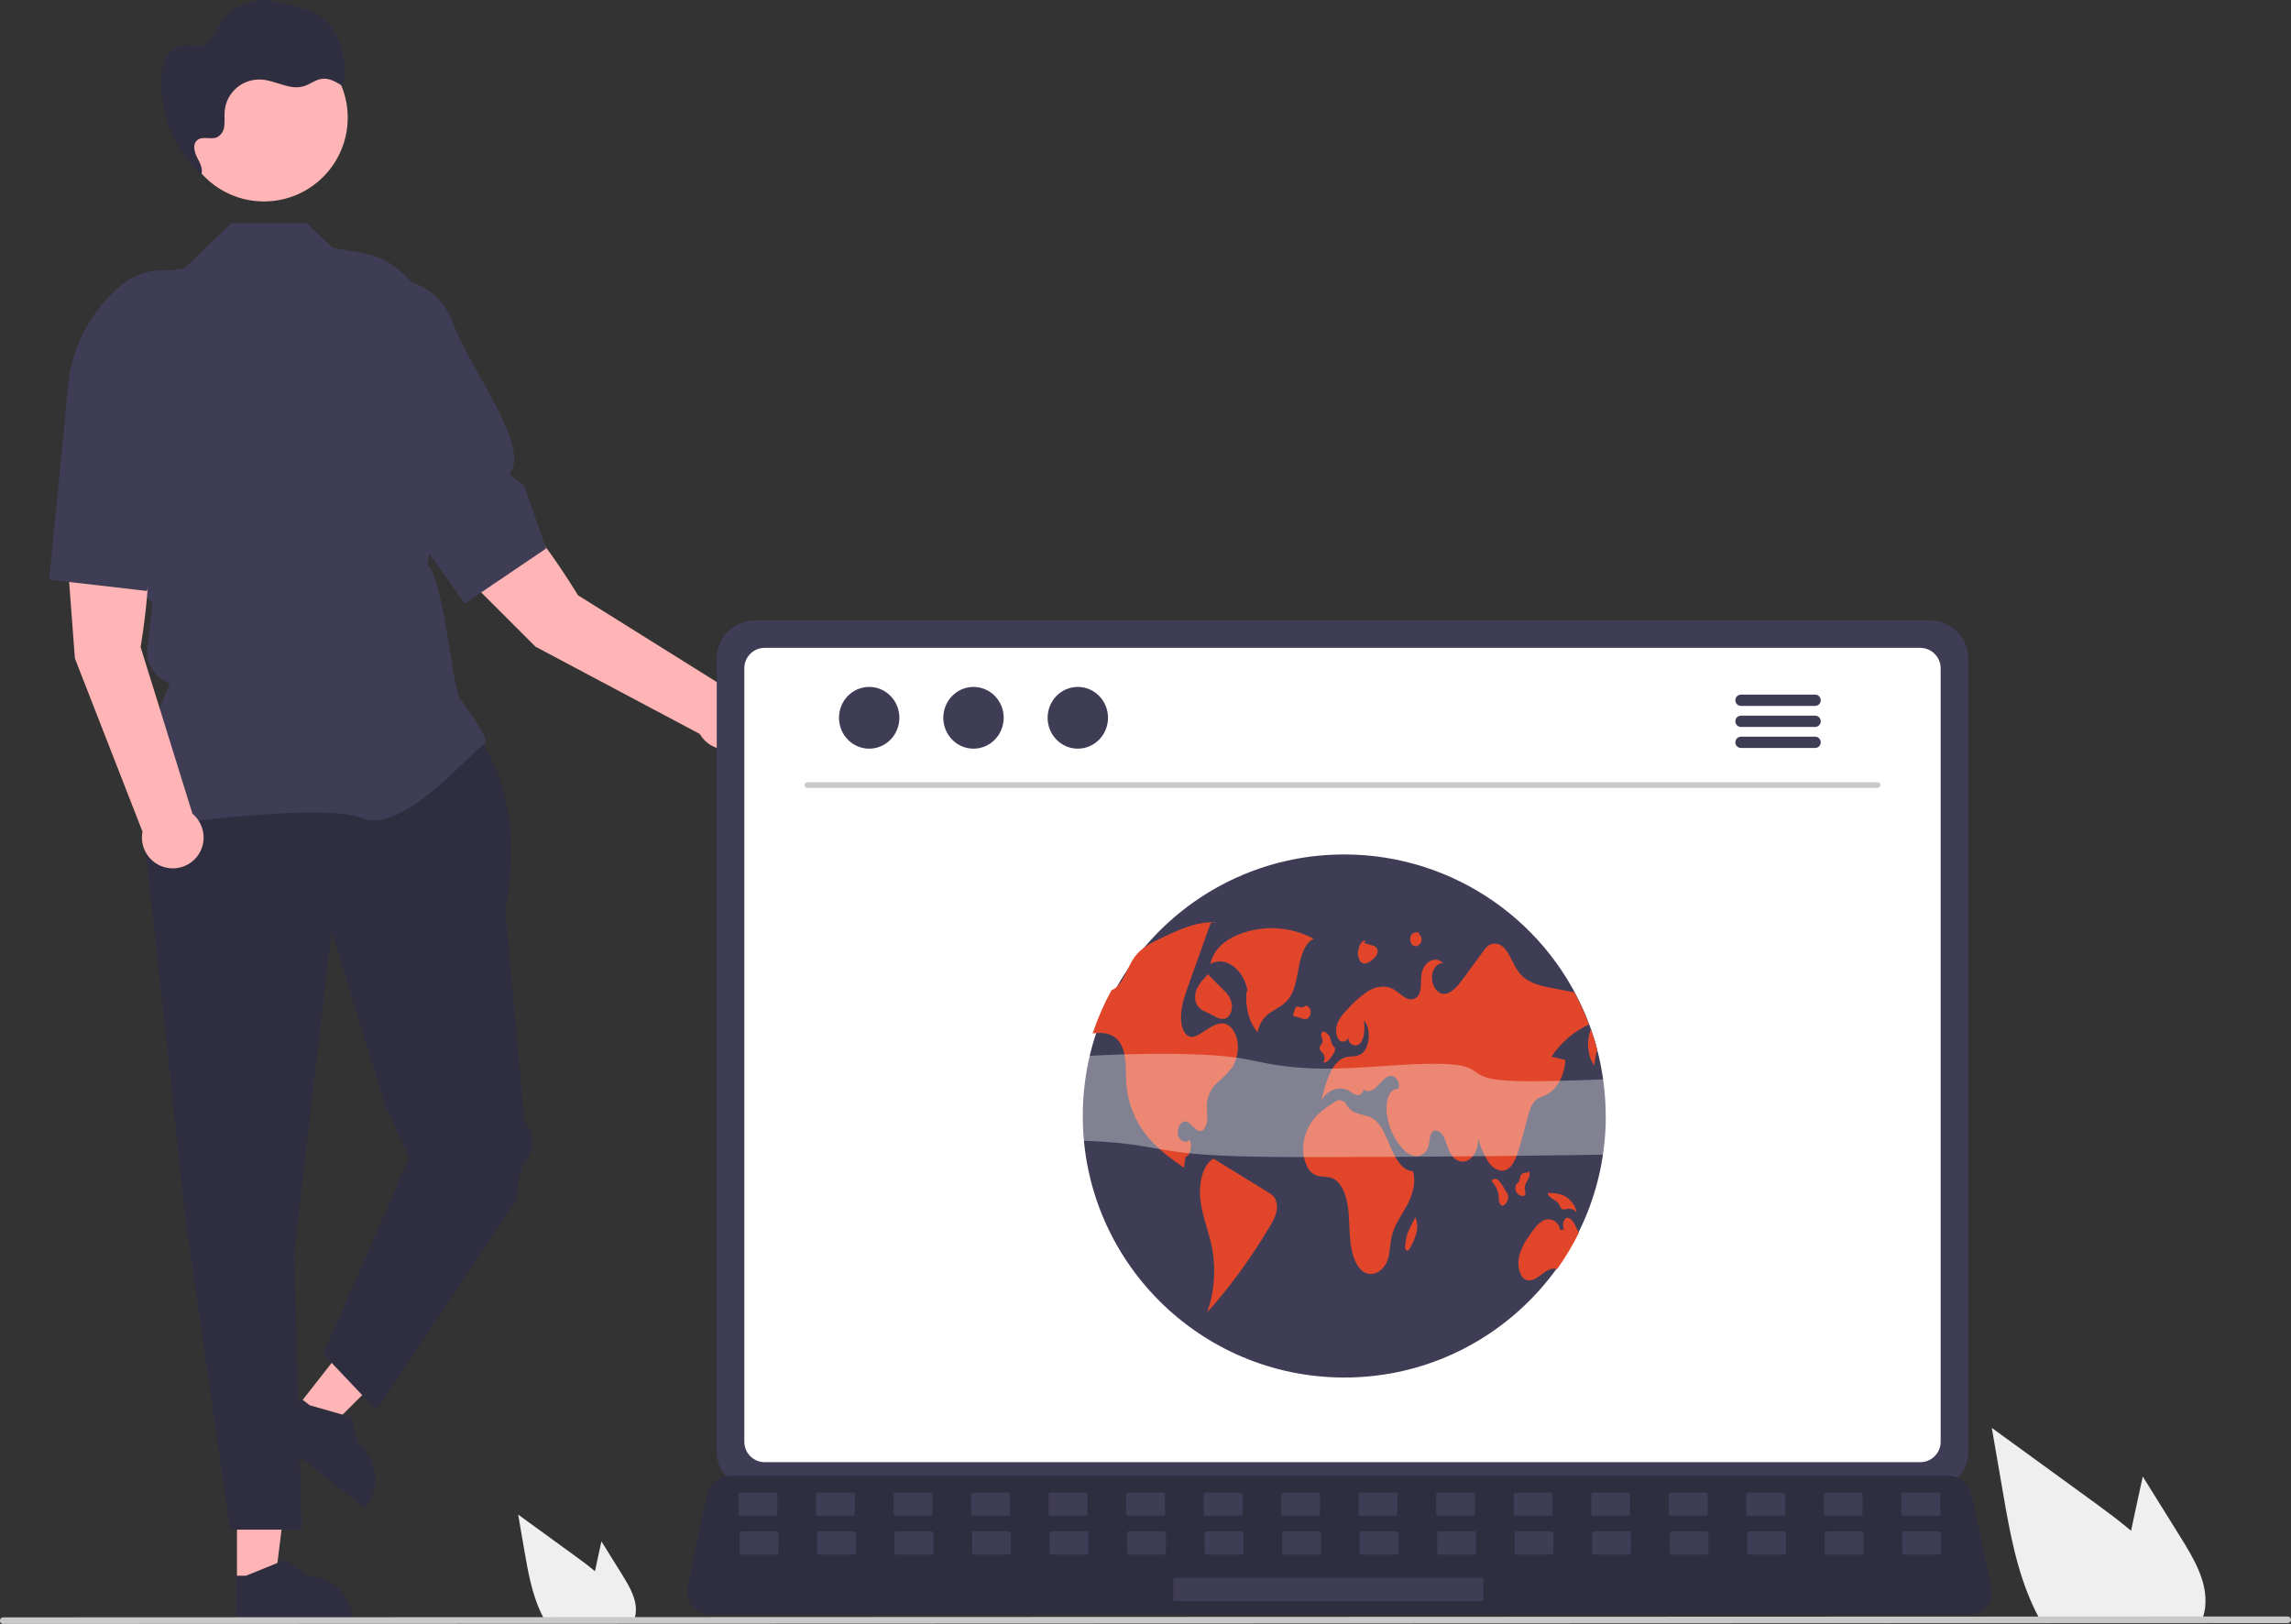 <?xml version="1.0" encoding="UTF-8"?><svg id="Calque_2" xmlns="http://www.w3.org/2000/svg" viewBox="0 0 235.22 166.72"><rect x="0" y="0" width="235.22" height="166.72" fill="#333333" stroke="none"/><defs><style>.cls-1{fill:#fff;}.cls-2{fill:#ffb5b5;}.cls-3{fill:#efefef;}.cls-4{fill:#c9c9c9;}.cls-5{fill:#e2462a;}.cls-6{fill:#3f3d56;}.cls-7{fill:#2f2e41;}.cls-8{opacity:.35;}</style></defs><g id="Calque_1-2"><g id="Groupe_173"><path id="Tracé_181" class="cls-2" d="M24.33,162.51h3.9l1.86-15.06h-5.76v15.06Z"/><path id="Tracé_182" class="cls-7" d="M24.19,166.59h12.01v-.15c0-2.58-2.09-4.67-4.67-4.67h0l-2.19-1.66-4.09,1.66h-1.05v4.82Z"/><path id="Tracé_183" class="cls-2" d="M30.63,144.29l3.07,2.41,10.75-10.71-4.54-3.55-9.29,11.86Z"/><path id="Tracé_184" class="cls-7" d="M28.01,147.42l9.45,7.4,.09-.12c1.59-2.03,1.23-4.97-.8-6.56h0l-.7-2.66-4.25-1.21-.83-.64-2.98,3.8Z"/><path id="Tracé_185" class="cls-7" d="M49.01,75.68s5.18,5.37,2.88,17.85l1.93,21.36,.5,.99c.61,1.21,.38,2.67-.58,3.63h0l-.41,1.27-.38,2.49-14.3,21.49-5.47-5.76,8.83-20.15-2.4-5.18-5.57-18.04-3.84,33.01,.77,28.4h-7.35l-4.55-31.67-4.8-44.52,2.5-5.18H49.01Z"/><path id="Tracé_186" class="cls-6" d="M15.47,84.91l-.05-.07c-2.8-3.91,1.41-13.32,2.04-14.69h0c-1.55-.5-2.53-2.03-2.34-3.66l.27-2.32,.28-2.28-2.04-2.04v-.05s-1.18-10.28-1.18-10.28l-1.71-6.83c-1.31-5.26,.32-10.81,4.26-14.53l3.95-.63,4.8-4.62h7.74l2.65,2.53c4.95,.87,5.8,.59,10.06,5.69l-1.93,15.88-.48,2.18v2.96l1.23,1.36c.9,1,1.27,2.36,1.01,3.67l-.16,.81h0c1.26,.54,2.47,10.17,2.76,11.52l.43,2.01c.37,.49,2.8,3.73,2.8,4.62,0,.13-.1,.26-.31,.4-1.66,1.12-8.27,9.08-12.32,7.46-4.32-1.73-21.49,.86-21.66,.89l-.08,.02Z"/><path id="Tracé_187" class="cls-2" d="M14.43,66.45s1.99-11.23-.01-15.46l-7.94,.57,1.21,16.03,6.94,17.79c-.33,1.72,.79,3.38,2.51,3.71,1.72,.33,3.38-.79,3.71-2.51,.22-1.13-.2-2.3-1.09-3.04l-5.32-17.1Z"/><path id="Tracé_188" class="cls-6" d="M6.48,45.04l.49-5.35c.37-4.07,2.35-7.82,5.5-10.43h0c1.98-1.62,4.7-1.98,7.03-.93h0c3.2,1.47,4.72,5.18,3.46,8.47-1.84,4.81-1.17,9.91-4.75,10.53l.39,1.85-3.52,11.49-10.03-1.16,1.42-14.47Z"/><path id="Tracé_189" class="cls-2" d="M59.35,61.13s-5.82-9.81-10.09-11.71l-5.65,5.61,11.37,11.36,16.87,8.96c.87,1.52,2.8,2.04,4.32,1.18s2.04-2.8,1.18-4.32c-.57-1-1.65-1.61-2.8-1.59l-15.18-9.49Z"/><path id="Tracé_190" class="cls-6" d="M39.35,50.08l-3.12-4.38c-2.37-3.33-3.32-7.47-2.63-11.5h0c.44-2.52,2.27-4.57,4.73-5.29h0c3.39-.97,6.95,.85,8.15,4.17,1.75,4.85,8.12,12.81,5.82,15.62l1.5,1.15,2.27,6.46-8.36,5.66-8.36-11.89Z"/><circle id="Ellipse_35" class="cls-2" cx="27.1" cy="12.08" r="8.6"/><path id="Tracé_191" class="cls-7" d="M20.86,18.14c-.08-.07-.15-.14-.22-.2,0,0,0,.01,0,.02l.22,.18Z"/><path id="Tracé_192" class="cls-7" d="M34.15,3c-.43-.69-1.02-1.26-1.72-1.66-.48-.23-.98-.41-1.5-.53l-1.36-.37c-.7-.22-1.41-.36-2.14-.43-2.06-.1-4,.95-5.03,2.73-.41,.73-.74,1.64-1.53,1.9-.64,.22-1.34-.09-2.01-.03-.8,.12-1.49,.62-1.84,1.35-.33,.72-.5,1.51-.48,2.31-.05,3.66,1.44,7.17,4.12,9.66,.22-.58-.14-1.22-.43-1.78-.29-.57-.47-1.36,.02-1.76,.54-.46,1.42-.01,2.06-.31,.42-.24,.69-.67,.72-1.16,.06-.47,0-.95,.03-1.42,.12-1.96,1.81-3.45,3.77-3.33,.01,0,.02,0,.03,0,1.47,.1,2.89,1.11,4.3,.69,.66-.19,1.23-.69,1.91-.77,.76-.09,1.47,.34,2.12,.75,.47-2.01,.1-4.12-1.02-5.85h0Z"/><path id="Tracé_193" class="cls-3" d="M63.94,161.76l-2.19-3.52-.44,2.01c-.08,.35-.15,.71-.22,1.06-.62-.53-1.28-1.02-1.93-1.49-1.99-1.44-3.97-2.88-5.96-4.33l.62,3.6c.38,2.22,.78,4.48,1.73,6.51,.11,.23,.22,.46,.34,.68h9.23c.07-.21,.12-.42,.15-.64,0-.01,0-.03,0-.04,.15-1.38-.61-2.67-1.34-3.85Z"/><path id="Tracé_194" class="cls-3" d="M223.97,157.96l-3.97-6.38-.79,3.64c-.14,.64-.28,1.29-.41,1.93-1.13-.96-2.33-1.85-3.5-2.71-3.6-2.61-7.2-5.23-10.8-7.85l1.13,6.54c.69,4.02,1.42,8.13,3.14,11.81,.19,.42,.4,.83,.62,1.23h16.74c.13-.37,.23-.76,.28-1.15,0-.03,0-.05,0-.08,.26-2.49-1.12-4.85-2.44-6.98Z"/><path id="Tracé_195" class="cls-4" d="M234.88,166.63l-234.55,.09c-.19,0-.34-.15-.34-.34s.15-.34,.34-.34l234.55-.09c.19,0,.34,.15,.34,.34s-.15,.34-.34,.34h0Z"/><path id="Tracé_196" class="cls-6" d="M73.59,67.6v81.43c0,2.16,1.75,3.91,3.91,3.91h120.67c2.16,0,3.91-1.75,3.91-3.91V67.6c0-2.16-1.76-3.9-3.91-3.91H77.5c-2.16,0-3.91,1.75-3.91,3.91h0Z"/><path id="Tracé_197" class="cls-1" d="M76.42,68.61v79.41c0,1.15,.94,2.09,2.09,2.09h118.65c1.15,0,2.09-.94,2.09-2.09V68.61c0-1.16-.94-2.09-2.09-2.1H78.51c-1.16,0-2.09,.94-2.09,2.1Z"/><path id="Tracé_198" class="cls-7" d="M71.07,164.91c.45,.56,1.13,.89,1.85,.88H202.12c1.31,0,2.38-1.07,2.37-2.38,0-.16-.02-.33-.05-.48l-2.01-9.53c-.17-.79-.73-1.44-1.48-1.73-.27-.11-.56-.16-.84-.16H74.91c-.29,0-.57,.05-.84,.16-.75,.29-1.31,.94-1.48,1.73l-2.01,9.53c-.14,.7,.03,1.43,.48,1.98Z"/><rect id="Rectangle_2269" class="cls-6" x="195.22" y="153.23" width="3.98" height="2.39" rx=".19" ry=".19"/><rect id="Rectangle_2270" class="cls-6" x="187.26" y="153.23" width="3.98" height="2.39" rx=".19" ry=".19"/><rect id="Rectangle_2271" class="cls-6" x="179.3" y="153.23" width="3.98" height="2.39" rx=".19" ry=".19"/><rect id="Rectangle_2272" class="cls-6" x="171.34" y="153.23" width="3.98" height="2.39" rx=".19" ry=".19"/><rect id="Rectangle_2273" class="cls-6" x="163.38" y="153.23" width="3.98" height="2.39" rx=".19" ry=".19"/><rect id="Rectangle_2274" class="cls-6" x="155.42" y="153.23" width="3.98" height="2.39" rx=".19" ry=".19"/><rect id="Rectangle_2275" class="cls-6" x="147.46" y="153.23" width="3.98" height="2.39" rx=".19" ry=".19"/><rect id="Rectangle_2276" class="cls-6" x="139.5" y="153.23" width="3.98" height="2.39" rx=".19" ry=".19"/><rect id="Rectangle_2277" class="cls-6" x="131.54" y="153.23" width="3.98" height="2.39" rx=".19" ry=".19"/><rect id="Rectangle_2278" class="cls-6" x="123.59" y="153.23" width="3.98" height="2.39" rx=".19" ry=".19"/><rect id="Rectangle_2279" class="cls-6" x="115.63" y="153.23" width="3.98" height="2.39" rx=".19" ry=".19"/><rect id="Rectangle_2280" class="cls-6" x="107.67" y="153.23" width="3.98" height="2.39" rx=".19" ry=".19"/><rect id="Rectangle_2281" class="cls-6" x="99.71" y="153.23" width="3.98" height="2.39" rx=".19" ry=".19"/><rect id="Rectangle_2282" class="cls-6" x="91.75" y="153.23" width="3.98" height="2.39" rx=".19" ry=".19"/><rect id="Rectangle_2283" class="cls-6" x="83.79" y="153.23" width="3.98" height="2.39" rx=".19" ry=".19"/><rect id="Rectangle_2284" class="cls-6" x="75.83" y="153.23" width="3.98" height="2.39" rx=".19" ry=".19"/><rect id="Rectangle_2285" class="cls-6" x="195.31" y="157.21" width="3.98" height="2.39" rx=".19" ry=".19"/><rect id="Rectangle_2286" class="cls-6" x="187.35" y="157.21" width="3.98" height="2.39" rx=".19" ry=".19"/><rect id="Rectangle_2287" class="cls-6" x="179.39" y="157.21" width="3.98" height="2.39" rx=".19" ry=".19"/><rect id="Rectangle_2288" class="cls-6" x="171.43" y="157.21" width="3.98" height="2.39" rx=".19" ry=".19"/><rect id="Rectangle_2289" class="cls-6" x="163.47" y="157.21" width="3.98" height="2.39" rx=".19" ry=".19"/><rect id="Rectangle_2290" class="cls-6" x="155.52" y="157.21" width="3.98" height="2.39" rx=".19" ry=".19"/><rect id="Rectangle_2291" class="cls-6" x="147.56" y="157.21" width="3.98" height="2.39" rx=".19" ry=".19"/><rect id="Rectangle_2292" class="cls-6" x="139.6" y="157.21" width="3.98" height="2.39" rx=".19" ry=".19"/><rect id="Rectangle_2293" class="cls-6" x="131.64" y="157.21" width="3.98" height="2.39" rx=".19" ry=".19"/><rect id="Rectangle_2294" class="cls-6" x="123.68" y="157.21" width="3.98" height="2.39" rx=".19" ry=".19"/><rect id="Rectangle_2295" class="cls-6" x="115.72" y="157.21" width="3.98" height="2.39" rx=".19" ry=".19"/><rect id="Rectangle_2296" class="cls-6" x="107.76" y="157.21" width="3.98" height="2.39" rx=".19" ry=".19"/><rect id="Rectangle_2297" class="cls-6" x="99.8" y="157.21" width="3.98" height="2.39" rx=".19" ry=".19"/><rect id="Rectangle_2298" class="cls-6" x="91.84" y="157.21" width="3.98" height="2.39" rx=".19" ry=".19"/><rect id="Rectangle_2299" class="cls-6" x="83.88" y="157.21" width="3.98" height="2.39" rx=".19" ry=".19"/><rect id="Rectangle_2300" class="cls-6" x="75.93" y="157.21" width="3.98" height="2.39" rx=".19" ry=".19"/><rect id="Rectangle_2301" class="cls-6" x="120.46" y="161.98" width="31.84" height="2.39" rx=".19" ry=".19"/><path id="Tracé_199" class="cls-6" d="M164.87,114.62c-.03,14.83-12.07,26.83-26.9,26.8s-26.83-12.07-26.8-26.9c.03-14.83,12.07-26.83,26.9-26.8,11.18,.02,21.18,6.97,25.1,17.45,.06,.16,.11,.32,.17,.47h0c.25,.7,.47,1.41,.65,2.14,.58,2.23,.87,4.53,.87,6.84h0Z"/><path id="Tracé_200" class="cls-5" d="M134.88,96.38c-2.46-1.33-5.4-1.45-7.96-.33-1.11,.48-2.29,1.35-2.66,2.92,1.5-.89,3.45,.51,3.83,2.76l-.09,.03c-.2,1.56,.25,3.25,1.13,4.22,.13-.88,.66-1.66,1.42-2.11,.65-.43,1.37-.74,1.86-1.47,.59-.87,.74-2.14,.97-3.29s.68-2.4,1.49-2.72Z"/><path id="Tracé_201" class="cls-5" d="M126.47,109.63c-.43,.55-.93,1.06-1.47,1.5-.58,.52-.95,1.23-1.07,2-.06,.54,.03,1.1,.02,1.65s-.2,1.17-.57,1.31c-.59,.21-1.04-.88-1.65-.96-.48-.06-.92,.7-.78,1.36s.8,.95,1.17,.52c.34,.57,.1,1.61-.41,1.79-.05,.36-.11,.72-.16,1.08-1.29-.91-2.6-1.83-3.7-3.15-1.22-1.46-1.98-3.26-2.18-5.15-.14-1.52,.07-3.27-.63-4.44-.56-.94-1.52-1.15-2.39-1.09-.16,.01-.32,.03-.47,.05,.51-1.53,1.16-3.01,1.93-4.43,.18-.08,.34-.18,.49-.3,.81-.68,1.16-2.07,1.82-3.02,.04-.06,.09-.12,.13-.18,.67-.87,1.56-1.32,2.43-1.74,1.91-.93,3.88-1.87,5.91-1.74l-.58,.06c-.67,1.88-1.34,3.76-2.02,5.64-.1,.29-.2,.58-.31,.87-.38,1.07-.77,2.21-.72,3.4,.03,.71,.28,1.47,.75,1.71,.44,.23,.91-.05,1.34-.32,.18-.11,.36-.23,.53-.34,.64-.41,1.35-.83,2.03-.56,.62,.25,1.08,1.09,1.17,2,.08,.88-.14,1.77-.61,2.52h0Z"/><path id="Tracé_202" class="cls-5" d="M130.29,122.46l-5.62-3.46,.03-.08c-1.16,.44-1.65,2.51-1.46,4.21s.84,3.21,1.18,4.86c.44,2.26,.28,4.59-.49,6.76,2.46-2.76,4.64-5.77,6.51-8.96,.26-.4,.46-.84,.59-1.31,.14-.49,.09-1.02-.14-1.48-.15-.23-.36-.41-.6-.54h0Z"/><path id="Tracé_203" class="cls-5" d="M122.9,101.48c-.22,.47-.25,1.01-.09,1.51,.18,.4,.52,.71,.93,.86l1.03,.51c.31,.22,.7,.29,1.07,.2,.42-.17,.72-.83,.64-1.45-.11-.58-.42-1.11-.88-1.49l-1.6-1.61-.3,.37c-.33,.32-.6,.69-.8,1.1h0Z"/><path id="Tracé_204" class="cls-5" d="M159.32,108.49l1.4,.33c-.08,1.57-.86,3.03-1.91,3.55-.44,.22-.92,.3-1.28,.71-.32,.45-.54,.96-.64,1.51l-.8,2.9c-.29,1.04-.65,2.2-1.39,2.58-.64,.32-1.37-.07-1.85-.73-.48-.75-.84-1.56-1.08-2.42,.02,.95-.42,1.87-1.05,2.2s-1.38,.03-1.8-.7c-.3-.53-.42-1.22-.72-1.76s-.91-.84-1.23-.34c-.21,.33-.18,.84-.29,1.27-.11,.58-.57,1.02-1.15,1.11-.53-.01-1.02-.24-1.38-.63-.92-.94-1.52-2.15-1.71-3.45-.13-.62-.11-1.27,.05-1.89,.18-.58,.63-1.03,1.07-.92,.29-.62-.28-1.43-.8-1.36s-.93,.63-1.35,1.06-1.02,.74-1.45,.31c.02,.32-.23,.6-.55,.62-.02,0-.03,0-.05,0-.28-.08-.55-.22-.78-.41-.98-.61-2.23-.21-2.92,.95,.44-1.85,1.07-3.98,2.41-4.41,.55-.18,1.14-.03,1.66-.34,.91-.55,1.1-2.62,.31-3.47,.1,.81,.08,1.75-.35,2.3s-1.32,.19-1.27-.62c-.03,.3-.3,.52-.6,.49-.17-.02-.33-.12-.42-.27-.26-.52-.28-1.12-.06-1.66,.21-.47,.51-.89,.88-1.24,.66-.78,1.42-1.46,2.26-2.02,.83-.48,1.78-.64,2.61-.17,.44,.25,.82,.67,1.27,.89,.44,.27,1.02,.14,1.29-.3,0,0,0-.02,.01-.02,.33-.58,.18-1.45,.3-2.18,.22-1.29,1.51-1.89,2.22-1.04-.53-.14-1.08,.49-1.15,1.26s.32,1.54,.83,1.77c.87,.38,1.72-.58,2.37-1.48,.68-.94,1.37-1.87,2.06-2.81,.11-.16,.23-.31,.37-.45,.45-.44,1.15-.45,1.62-.03,.69,.57,1.02,1.73,1.59,2.53,.83,1.16,2.06,1.44,3.21,1.67,.86,.17,1.72,.33,2.57,.5,.57,1.07,1.07,2.17,1.49,3.3-1.57,.72-2.91,1.87-3.85,3.32Z"/><path id="Tracé_205" class="cls-5" d="M164,107.78c-.18,.52-.27,1.06-.29,1.61-.74-.9-.85-2.58-.37-3.75,.25,.7,.47,1.41,.65,2.14Z"/><path id="Tracé_206" class="cls-5" d="M162.1,126.56c-.64,1.31-1.39,2.56-2.24,3.74-.54-.23-1.12,.18-1.63,.57-.53,.41-1.16,.8-1.71,.43-.55-.38-.73-1.44-.56-2.28,.2-.77,.56-1.5,1.04-2.14,.45-.67,.93-1.37,1.56-1.63,.63-.23,1.33,.1,1.55,.73,.03,.09,.05,.18,.06,.27l.44-.02c-.25-.34-.12-1.05,.22-1.18,.39-.15,.72,.38,.95,.85,.1,.21,.21,.42,.31,.64Z"/><path id="Tracé_207" class="cls-5" d="M145.07,120.22c-.96,.06-1.71-1.12-2.22-2.27s-.96-2.48-1.82-3.07c-.49-.34-1.05-.38-1.59-.55-.61-.16-1.12-.6-1.35-1.19l-.61-.24c-.85,.42-1.62,.98-2.3,1.64-.77,.82-1.26,1.87-1.37,3-.12,1.21,.31,2.57,1.11,3.02,.63,.36,1.37,.13,2.01,.46,.8,.41,1.27,1.61,1.45,2.79s.13,2.41,.26,3.6,.48,2.44,1.21,3.05c.92,.77,2.26,.13,2.67-1.27,.2-.68,.19-1.46,.35-2.17,.27-1.25,.98-2.18,1.55-3.2s1.02-2.42,.64-3.61Z"/><path id="Tracé_208" class="cls-5" d="M135.63,107.93c.09,.08,.17,.17,.25,.27,.16,.28,.16,.62-.02,.9,.23-.01,.45-.12,.6-.3,.17-.2,.33-.41,.46-.64,.12-.16,.17-.36,.14-.56-.05-.13-.15-.18-.23-.28-.1-.19-.17-.39-.21-.61-.08-.41-.39-.73-.8-.84h.05c-.17,.11-.25,.3-.21,.49,.03,.19,.15,.34,.14,.53-.02,.27-.29,.4-.31,.68,0,.14,.05,.27,.15,.37Z"/><path id="Tracé_209" class="cls-5" d="M133.99,103.26h0s.06-.06,.08-.09l-.09,.09Z"/><path id="Tracé_210" class="cls-5" d="M134.28,104.55c.23-.21,.33-.52,.26-.83-.07-.31-.31-.52-.54-.46-.13,.14-.33,.19-.51,.15-.14-.04-.29-.13-.42-.02-.07,.08-.12,.17-.14,.28l-.14,.41s-.03,.1-.02,.16c.02,.04,.06,.07,.1,.08l.81,.24c.19,.09,.41,.08,.59,0Z"/><path id="Tracé_211" class="cls-5" d="M154.65,122.36l-.37-.61c-.12-.24-.29-.45-.49-.62-.19-.15-.46-.13-.62,.05,0,0,0,0,0,0l.02,.12c.33,.36,.56,.8,.66,1.28,.03,.21,.02,.42,.04,.63,0,.2,.09,.38,.23,.52,.2,.13,.43-.06,.57-.3,.12-.19,.18-.42,.16-.65-.03-.15-.09-.3-.18-.43h0Z"/><path id="Tracé_212" class="cls-5" d="M156.6,122.62c.02-.19,0-.38-.05-.57,0-.25,.06-.5,.19-.71,.13-.2,.23-.42,.3-.65,.03-.11,.02-.22-.01-.32-.04-.09-.14-.14-.2-.06l.12,.08c-.17-.03-.34-.02-.5,.02-.19,.07-.33,.23-.38,.43-.02,.15-.05,.3-.1,.44-.07,.15-.22,.2-.3,.33-.12,.24-.12,.52,.01,.76,.11,.19,.29,.33,.5,.39,.15,.05,.35,.05,.42-.14Z"/><path id="Tracé_213" class="cls-5" d="M160.09,123.68c.05,.14,.13,.27,.22,.4,.17,.17,.39,.06,.6,.02,.37-.06,.75,.09,.98,.39-.16-.79-.69-1.46-1.43-1.79-.47-.16-.97-.24-1.48-.23l-.09,.02c.22,.64,.9,.62,1.2,1.19Z"/><path id="Tracé_214" class="cls-5" d="M145.33,124.98h0s.03-.05,.03-.05l-.03,.05Z"/><path id="Tracé_215" class="cls-5" d="M144.8,126c-.12,.21-.21,.43-.3,.65-.11,.36-.18,.74-.22,1.11-.03,.21-.04,.49,.1,.59,.08,.05,.19,.04,.25-.03,.07-.08,.14-.17,.18-.27,.26-.46,.47-.94,.61-1.45,.15-.54,.11-1.11-.1-1.63l-.53,1.02Z"/><path id="Tracé_216" class="cls-5" d="M139.7,98.74c.17,.17,.43,.22,.65,.13,.23-.1,.43-.23,.61-.4,.15-.11,.27-.25,.37-.4,.11-.19,.13-.41,.08-.62-.08-.2-.27-.35-.48-.38l-.9-.27,.22-.2c-.22-.12-.47,.1-.61,.38-.09,.18-.15,.37-.18,.57-.1,.42,0,.86,.25,1.2h0Z"/><path id="Tracé_217" class="cls-5" d="M144.99,96.97c.17,.19,.47,.22,.67,.06,.17-.13,.28-.32,.3-.54,.02-.24-.1-.5-.26-.52l.04-.22c-.32-.06-.71-.07-.89,.32-.12,.3-.07,.65,.14,.9Z"/><path id="Tracé_218" class="cls-4" d="M192.78,80.89H82.9c-.16,0-.29-.13-.29-.29s.13-.29,.29-.29h109.88c.16,0,.29,.13,.29,.29s-.13,.29-.29,.29Z"/><ellipse id="Ellipse_36" class="cls-6" cx="89.24" cy="73.69" rx="3.1" ry="3.17"/><ellipse id="Ellipse_37" class="cls-6" cx="99.95" cy="73.69" rx="3.1" ry="3.17"/><ellipse id="Ellipse_38" class="cls-6" cx="110.66" cy="73.69" rx="3.1" ry="3.17"/><path id="Tracé_219" class="cls-6" d="M186.36,71.31h-7.61c-.32,0-.58,.26-.58,.58s.26,.58,.58,.58h7.61c.32,0,.58-.26,.58-.58s-.26-.58-.58-.58h0Z"/><path id="Tracé_220" class="cls-6" d="M186.36,73.47h-7.61c-.32,0-.58,.26-.58,.58s.26,.58,.58,.58h7.61c.32,0,.58-.26,.58-.58s-.26-.58-.58-.58h0Z"/><path id="Tracé_221" class="cls-6" d="M186.36,75.63h-7.61c-.32,0-.58,.26-.58,.58s.26,.58,.58,.58h7.61c.32,0,.58-.26,.58-.58s-.26-.58-.58-.58h0Z"/><g id="Groupe_172" class="cls-8"><path id="Tracé_222" class="cls-1" d="M195.69,115.95c1.77-.77-1.82-1.22-5.89-1.37s-8.99-.14-11.59-.56c-2.51-.41-2.33-1.13-2.54-1.78s-1.18-1.32-5.1-1.47c-4.89-.18-12.95,.52-16.65,.1-3.44-.39-1.4-1.62-6.42-1.66-2.87-.03-6.56,.38-9.76,.47-2.26,.1-4.53-.02-6.77-.35-1.56-.25-2.64-.58-4.39-.8-4.6-.59-13.59-.39-21.62,.36s-14.91,2-18.79,3.23-4.95,2.44-4.05,3.47c.58,.66,2.05,1.27,5.64,1.53,6.7,.49,18.63-.36,25.56,.09,3.86,.25,5.57,.87,8.96,1.21,3.64,.36,8.96,.38,14.2,.37,10.89-.02,22.07-.13,33.46-.34,4.76-.09,9.75-.2,14.81-.61s10.23-1.2,11.3-1.93"/></g></g></g></svg>